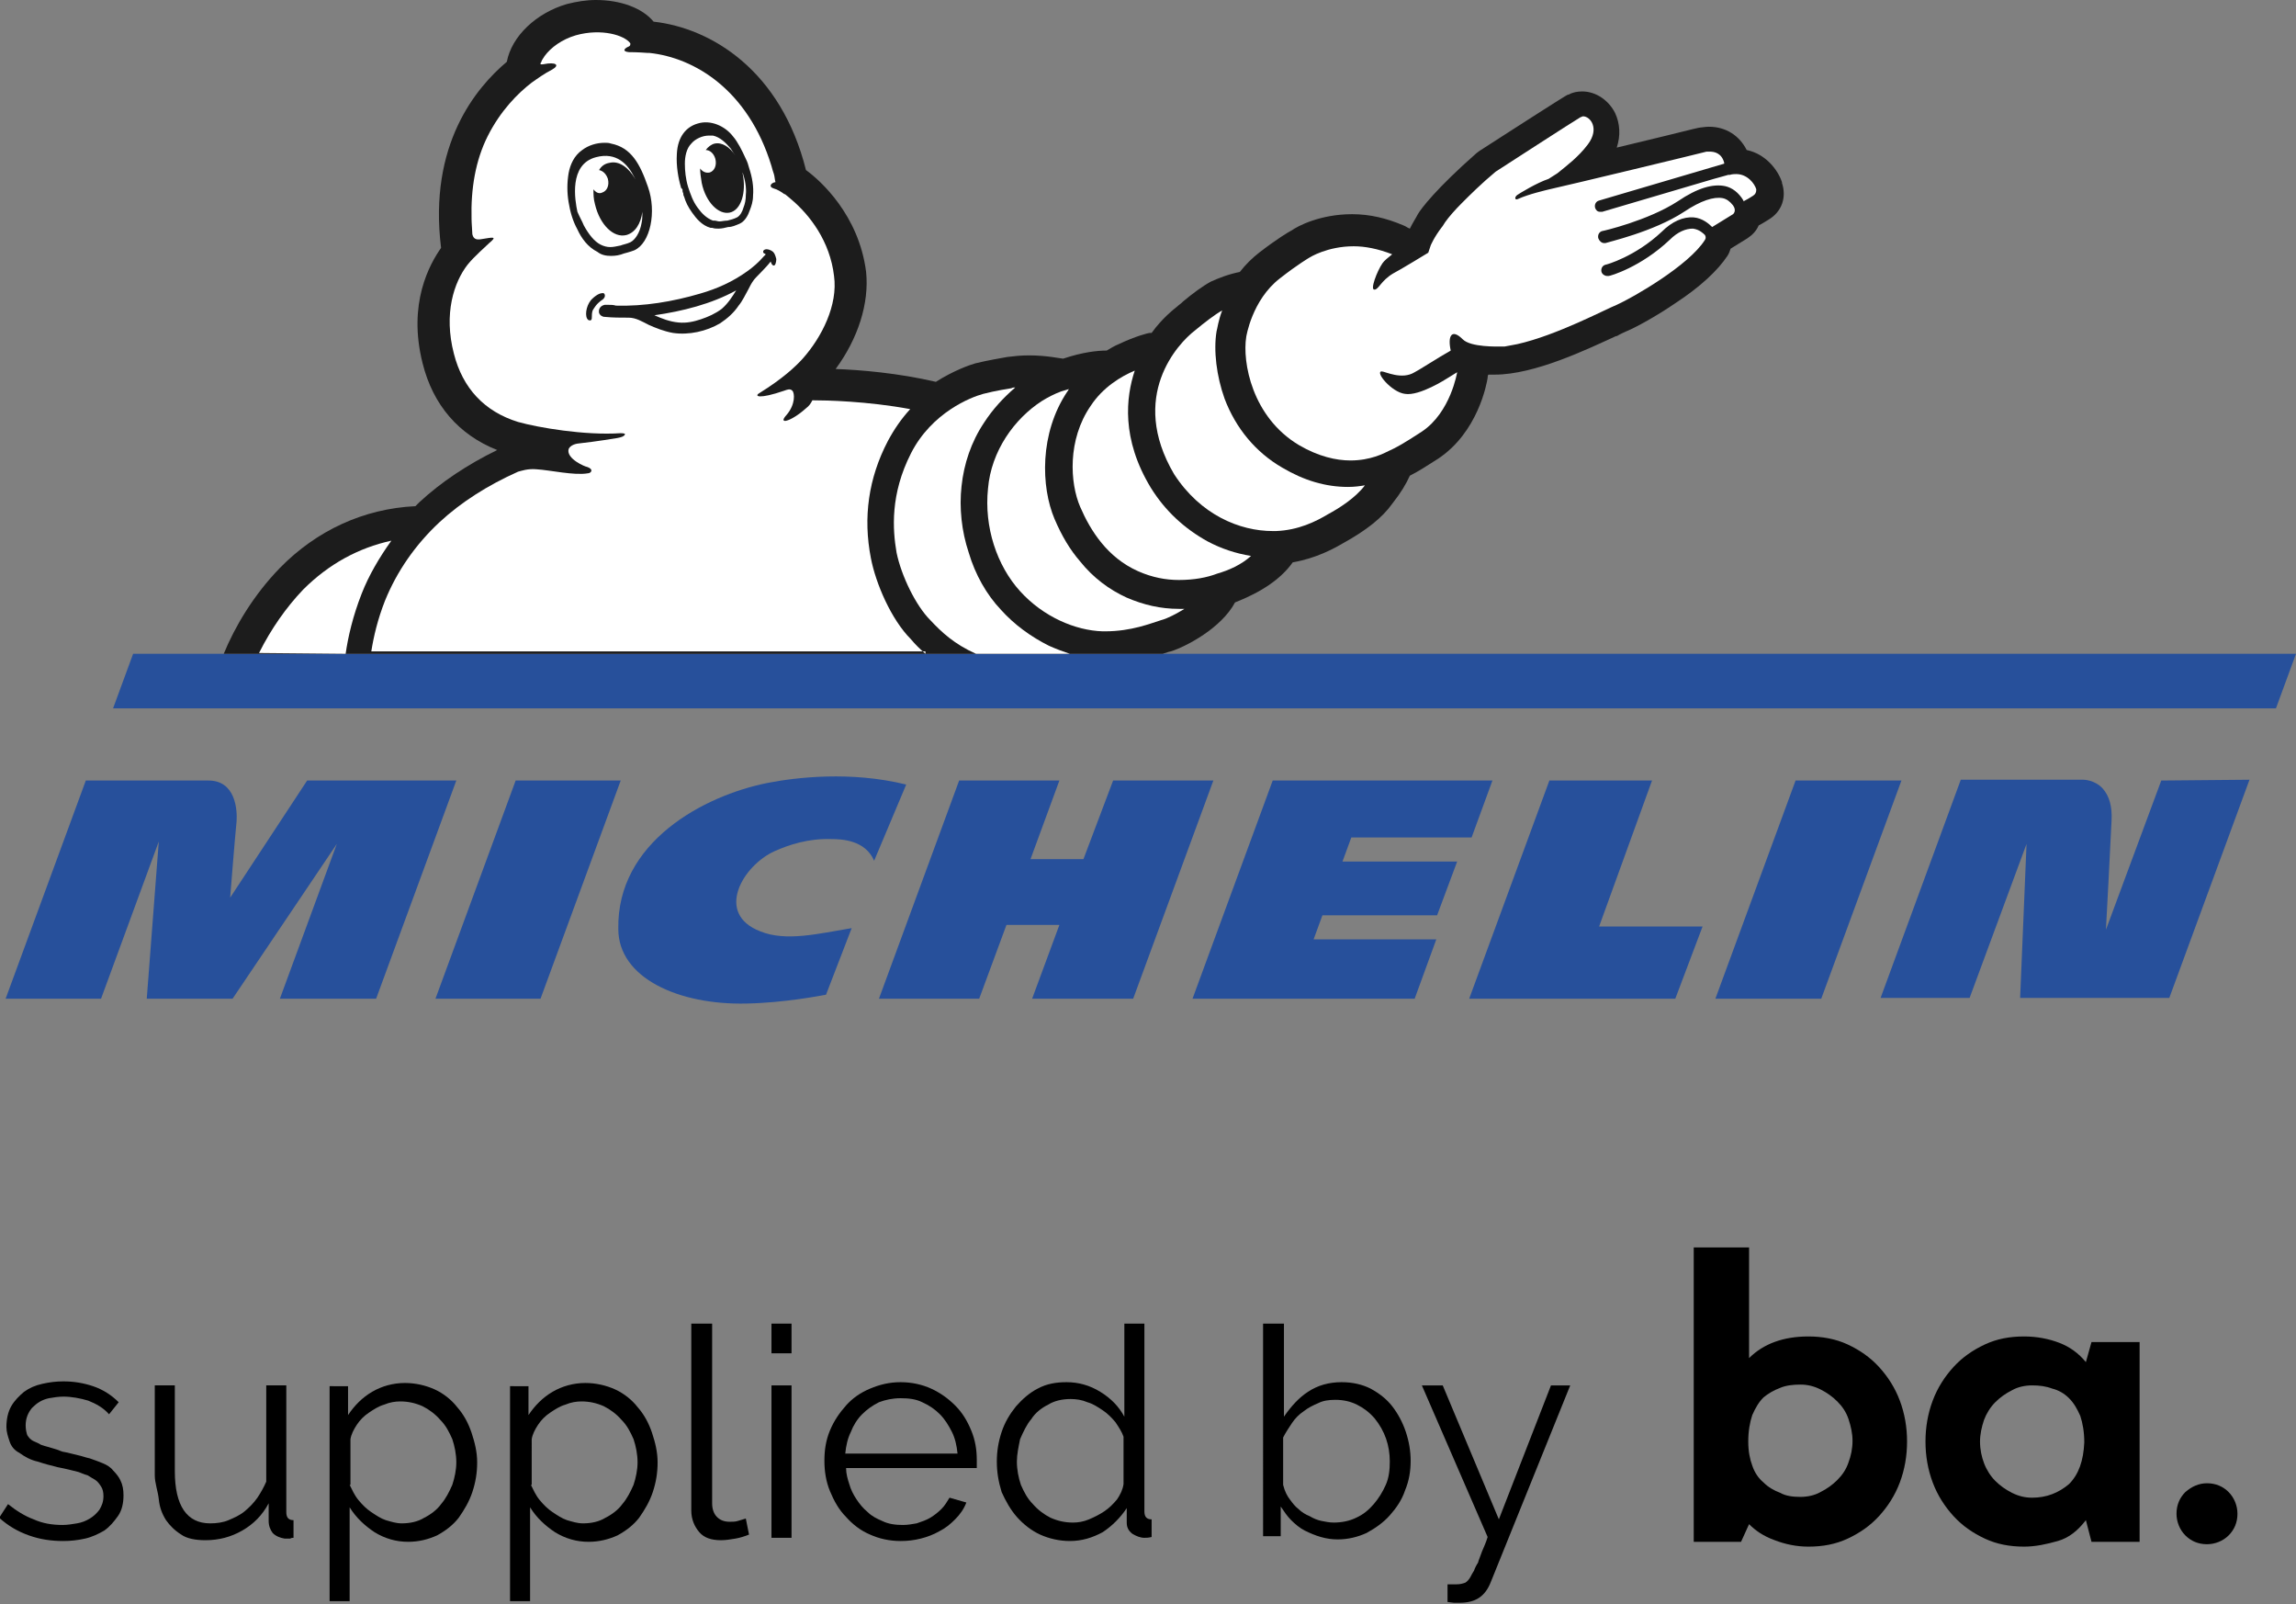 <?xml version="1.0" encoding="utf-8"?>
<!-- Generator: Adobe Illustrator 27.0.0, SVG Export Plug-In . SVG Version: 6.00 Build 0)  -->
<svg version="1.1" id="Layer_1" xmlns="http://www.w3.org/2000/svg" xmlns:xlink="http://www.w3.org/1999/xlink" x="0px" y="0px"
	 viewBox="0 0 286.3 200" style="enable-background:new 0 0 286.3 200;" xml:space="preserve">
<rect x="0" y="0" width="286.3" height="200" fill="#808080" stroke="none"/>
<style type="text/css">
	.st0{fill:#27509B;}
	.st1{fill:#1C1C1C;}
	.st2{fill:#FFFFFF;}
</style>
<g id="Brand_Addition_BA_Yellow_00000106866145692804392150000005321014992612726699_">
	<g id="Brand_Addition_ba._alt_logo_00000121992266268230101740000017922916264807440295_">
		<g>
			<g>
				<path d="M225.5,166.6c1.7,0,3.4,0.3,4.9,1s2.8,1.6,3.9,2.8c1.1,1.2,2,2.6,2.6,4.2c0.6,1.6,0.9,3.3,0.9,5.1s-0.3,3.5-0.9,5.1
					c-0.6,1.6-1.5,3-2.6,4.2s-2.4,2.1-3.9,2.8s-3.1,1-4.9,1c-1.5,0-2.9-0.3-4.2-0.8c-1.4-0.5-2.4-1.2-3.2-2l-1,2.2h-5.9v-36.7h6.9
					v13.8C219.9,167.5,222.4,166.6,225.5,166.6 M224.5,186.6c0.9,0,1.8-0.2,2.5-0.6c0.8-0.4,1.5-0.9,2.1-1.5s1.1-1.3,1.4-2.2
					c0.3-0.8,0.5-1.7,0.5-2.7c0-0.9-0.2-1.8-0.5-2.7s-0.8-1.6-1.4-2.2c-0.6-0.6-1.3-1.1-2.1-1.5s-1.6-0.6-2.5-0.6s-1.8,0.1-2.5,0.4
					c-0.8,0.3-1.5,0.7-2.1,1.2c-0.6,0.6-1,1.3-1.4,2.2c-0.3,0.9-0.5,2-0.5,3.3c0,1.2,0.2,2.2,0.5,3c0.3,0.9,0.8,1.6,1.4,2.1
					c0.6,0.6,1.3,1,2.1,1.3C222.7,186.5,223.6,186.6,224.5,186.6"/>
				<path d="M266.8,167.3v24.9h-6l-0.7-2.7c-1,1.3-2.1,2.2-3.5,2.6c-1.4,0.4-2.8,0.7-4.2,0.7c-1.8,0-3.4-0.3-4.9-1s-2.8-1.6-3.9-2.8
					c-1.1-1.2-2-2.6-2.6-4.2c-0.6-1.6-0.9-3.3-0.9-5.1s0.3-3.5,0.9-5.1c0.6-1.6,1.5-3,2.6-4.2s2.4-2.1,3.9-2.8s3.1-1,4.9-1
					c1.6,0,3.1,0.3,4.4,0.8c1.3,0.5,2.4,1.3,3.3,2.4l0.7-2.5L266.8,167.3L266.8,167.3z M259.9,179.8c0-1.3-0.2-2.4-0.5-3.3
					c-0.4-0.9-0.8-1.6-1.4-2.2c-0.6-0.6-1.3-1-2.1-1.2c-0.8-0.3-1.6-0.4-2.5-0.4s-1.8,0.2-2.5,0.6c-0.8,0.4-1.5,0.9-2.1,1.5
					s-1.1,1.4-1.4,2.2c-0.3,0.9-0.5,1.8-0.5,2.7c0,1,0.2,1.9,0.5,2.7s0.8,1.6,1.4,2.2c0.6,0.6,1.3,1.1,2.1,1.5s1.6,0.6,2.5,0.6
					c1.8,0,3.3-0.6,4.6-1.7C259.2,183.8,259.8,182.1,259.9,179.8"/>
				<path d="M275.2,184.9c1.1,0,2,0.4,2.7,1.1c0.7,0.7,1.1,1.7,1.1,2.7c0,1.1-0.4,2-1.1,2.7s-1.7,1.1-2.7,1.1c-1.1,0-2-0.4-2.7-1.1
					c-0.7-0.7-1.1-1.7-1.1-2.7c0-1.1,0.4-2,1.1-2.7C273.3,185.3,274.2,184.9,275.2,184.9"/>
			</g>
		</g>
	</g>
</g>
<g>
	<polygon class="st0" points="16.6,81.5 14.1,88.3 283.8,88.3 286.3,81.5 	"/>
	<path class="st0" d="M103,124c-0.6,0.1-5.1,1-9.9,1.1c-8.5,0.2-16-3.2-16-9.3C76.9,105,87.7,99.2,95.7,97.6
		c3.6-0.7,10.4-1.5,17.3,0.2l-4,9.5c-1.1-2.6-4.1-2.7-5.3-2.7c-2.9-0.1-5.3,0.7-7.1,1.5c-4,1.8-7.5,7.8-1.8,10
		c3.2,1.3,7.2,0.3,11.4-0.4L103,124z"/>
	<path class="st0" d="M269.5,97.3l-6.9,18.6c0.1-1.9,0.5-9.3,0.7-13.6c0.1-1.8-0.3-3.1-1.1-4c-1-1.1-2.4-1.1-2.4-1.1h-15.3l-10,27.2
		h11.1l7.1-19.2l-0.8,19.2h18.6l10-27.2L269.5,97.3L269.5,97.3z"/>
	<polygon class="st0" points="212.3,115.5 199.4,115.5 206,97.3 193.2,97.3 183.2,124.5 208.9,124.5 	"/>
	<polygon class="st0" points="183.5,104.4 186.1,97.3 158.7,97.3 148.7,124.5 176.4,124.5 179.1,117.1 163.8,117.1 164.9,114.1 
		179.2,114.1 181.7,107.4 167.4,107.4 168.5,104.4 	"/>
	<polygon class="st0" points="141.3,124.5 151.3,97.3 138.8,97.3 135.1,107.1 128.5,107.1 132.1,97.3 119.6,97.3 109.6,124.5 
		122.1,124.5 125.5,115.3 132.1,115.3 128.7,124.5 	"/>
	<polygon class="st0" points="67.4,124.5 77.4,97.3 64.3,97.3 54.3,124.5 	"/>
	<path class="st0" d="M46.9,124.5l10-27.2H38.3l-9.6,14.6c0,0,0.6-7.6,0.8-9.5c0.1-1.4-0.1-5.1-3.5-5.1H10.7l-10,27.2h11.9l7.2-19.6
		l-1.5,19.6H29l13-19.3l-7.1,19.3H46.9z"/>
	<polygon class="st0" points="227.1,124.5 237.1,97.3 223.9,97.3 213.9,124.5 	"/>
	<path class="st1" d="M145,81.5c0.2-0.1,0.4-0.1,0.6-0.2c0,0,0.3-0.1,0.4-0.1c1.9-0.6,6.3-2.9,8-6.1c3.3-1.3,5.7-2.9,7.2-5
		c2.9-0.5,5.1-1.7,6.3-2.4c2.9-1.6,4.9-3.2,6.1-4.9c1.1-1.4,1.7-2.4,2.2-3.5c1-0.5,2.1-1.2,3.5-2.1c5-3.3,6.1-9.4,6.2-10.1
		c0-0.1,0-0.3,0.1-0.4c0.3,0,0.5,0,0.8,0c5,0,11.6-3.2,15.1-4.8h0.1c0.5-0.3,1-0.5,1.2-0.6c1.2-0.5,3.6-1.8,6.1-3.5
		c3.2-2.1,5.3-4.1,6.5-5.9c0.2-0.3,0.3-0.6,0.4-0.9l2.1-1.3c0.6-0.4,1.1-0.9,1.4-1.6c0.6-0.3,1-0.6,1.2-0.7c1.7-1,2.3-2.8,1.7-4.6
		v-0.1c-0.5-1.5-2-3.5-4.4-4c-0.9-1.8-2.6-2.9-4.7-2.9c-0.5,0-0.9,0.1-1.1,0.1c-0.1,0-0.6,0.1-4.6,1.1l-5.8,1.4
		c0.5-1.5,0.4-3-0.2-4.3c-0.8-1.6-2.4-2.7-4.1-2.7c-0.6,0-1.2,0.1-1.7,0.4h-0.1c-0.2,0.1-0.6,0.3-11,7c-0.1,0.1-0.3,0.2-0.4,0.3
		c-5,4.4-6.9,6.9-7.3,7.6c-0.2,0.4-0.6,1-1,1.8c-0.3-0.1-0.5-0.3-0.8-0.4c-2.1-0.9-4.2-1.4-6.4-1.4c-4,0-6.8,1.5-7.5,2
		c-0.4,0.2-1.9,1.1-4.1,2.8c-0.9,0.7-1.7,1.5-2.4,2.4c-1.5,0.3-2.7,0.8-3.6,1.2c-1.1,0.6-2.3,1.5-3.5,2.5l-0.1,0.1
		c-0.2,0.2-0.4,0.3-0.6,0.5c-0.5,0.4-1.9,1.5-3.2,3.3h-0.2c-0.2,0-1.8,0.4-3.9,1.4c-0.5,0.2-1,0.5-1.5,0.8c-1.2,0-3,0.2-5.4,1h-0.1
		c-0.2,0-2-0.4-4.2-0.4c-1,0-1.9,0.1-2.7,0.2c-0.5,0.1-2.4,0.4-4,0.8c-0.7,0.2-2.7,0.9-4.9,2.3c-4.7-1.1-9.5-1.5-12.5-1.6
		c2.8-3.8,4.2-8.2,3.8-12.1c-0.9-7.1-5.7-11.4-7.5-12.7C97.4,8.8,88.7,3.5,81.5,2.7C80.1,1,77.4,0,74.3,0c-1.2,0-2.4,0.2-3.6,0.5
		c-3.8,1.1-6.9,4-7.5,7.2C59.4,10.9,53.4,18,55,30.9c-1.4,2-4.2,6.9-2.3,14.4c1.3,5.2,4.5,8.9,9.3,10.8c-3.7,1.8-7,4-9.7,6.5
		c-0.2,0.2-0.3,0.3-0.5,0.5c-6.4,0.3-12.3,3-16.9,7.7c-3.3,3.4-5.6,7.3-7,10.7H145z"/>
	<path class="st2" d="M144.8,77.3c-1.3,0.4-3.7,1.4-7,1.4c-0.1,0-0.2,0-0.3,0c-3.4-0.1-7.4-1.8-10.3-5c-2.9-3.2-4.5-8-4-12.8
		c0.4-4.7,3.3-8.7,6.7-10.9c0.8-0.5,1.6-0.9,2.4-1.2c0.3-0.1,0.7-0.2,1-0.3c-0.1,0.1-0.1,0.2-0.2,0.3c-3.5,5.2-3.3,11.9-1.6,15.9
		c0.9,2.1,1.9,3.8,3.2,5.3c1.6,2,3.6,3.5,5.8,4.5c2.1,0.9,4.2,1.4,6.5,1.4c0.2,0,0.5,0,0.7,0C146.7,76.5,145.6,77.1,144.8,77.3"/>
	<path class="st2" d="M151.8,71.5c-1.3,0.5-2.9,0.8-4.8,0.8c-1.6,0-3.3-0.3-5.1-1.1c-3.8-1.7-5.9-5-7.2-8s-1.6-8.4,1.3-12.6
		c1.5-2.3,3.8-3.7,5.5-4.4c-1.1,3.3-1.7,8.5,2,14.6l0,0l0,0c1.8,2.9,4.2,5.1,7.1,6.7c1.7,0.9,3.5,1.5,5.4,1.8
		C154.8,70.4,153.2,71.1,151.8,71.5"/>
	<path class="st2" d="M165.6,64.1c-1.5,0.9-3.7,2-6.5,2.1c-0.1,0-0.2,0-0.4,0c-4.1,0-9-2-12.3-7.1c-5.7-9.7,0.5-16.3,2.6-17.9
		c1.2-1,2.5-2,3.4-2.5c-0.5,1.3-0.6,2.3-0.7,2.6c-0.4,2.4,0,5.6,1,8.4c1.4,3.7,3.9,6.7,7.2,8.6c2.7,1.6,5.4,2.4,8.2,2.4
		c0.8,0,1.5-0.1,2.1-0.2C169,62.1,166.9,63.4,165.6,64.1"/>
	<path class="st2" d="M43.1,81.5c0.3-2.1,0.9-4.7,2-7.5c0.9-2.3,2.2-4.5,3.7-6.6c-4.1,0.9-7.8,2.9-11,6.1c-2.1,2.2-4,4.9-5.5,7.9
		L43.1,81.5L43.1,81.5z"/>
	<path class="st2" d="M115.4,81.5c-0.7-0.6-1.3-1.2-1.8-1.8c-2.5-2.5-4.4-7-5-10.1c-1-5.1-0.3-10,2.1-14.6c0.8-1.5,1.7-2.8,2.8-4
		c-5.4-1-10.5-1.1-12.2-1.1c-0.2,0.4-0.4,0.7-0.8,1c-1.9,1.7-3.6,2.1-2.4,0.8c1.1-1.3,1-2.7,0.7-3s-0.7-0.1-1,0
		c-3.2,1.1-3.8,0.7-3.1,0.3c2.9-1.8,4.5-3.3,5.4-4.3c2.4-2.7,4.4-6.7,3.9-10.3c-0.5-4.3-3-7.6-5.4-9.6c-0.2-0.2-0.5-0.4-0.6-0.5
		s-0.1-0.1-0.2-0.1l0,0l0,0c-0.4-0.3-0.9-0.6-1.3-0.7c-0.7-0.2-0.4-0.7,0.2-0.8c-0.1-0.3-0.1-0.7-0.2-1s-0.2-0.6-0.3-1
		C93.3,11.2,86.6,7.2,81,6.6c-0.1,0-0.1,0-0.2,0c-1.3-0.1-2.2-0.1-2.4-0.1c-0.9-0.1-0.5-0.5,0-0.7c0.2-0.1,0.2-0.2,0.2-0.4
		c-0.7-1-3.6-1.9-6.8-1c-1.7,0.5-3.1,1.5-3.9,2.6c-0.1,0.2-0.3,0.4-0.4,0.7c0,0.1-0.1,0.1-0.1,0.2C67.3,8.1,67.8,8,67.8,8
		c1.5-0.3,2.1,0.1,1,0.7C68,9.1,67,9.8,66.3,10.3c-1.7,1.3-3.9,3.5-5.5,6.7c-1.5,3-2.1,6.5-2,10.3c0,0.5,0.1,1.6,0.1,1.9
		c0.1,0.4,0.3,0.8,1.2,0.6c1.3-0.2,2-0.4,0.9,0.5c-0.4,0.4-1.9,1.7-2.7,2.7c-1.7,2.2-3,6.1-1.7,11.1c1.1,4.3,3.8,7.2,8,8.5
		c2.5,0.7,8.3,1.7,12.8,1.4c0.5,0,0.6,0.1,0.5,0.2c-0.1,0.2-0.4,0.3-0.9,0.4c-0.7,0.1-2.3,0.4-5,0.7c-0.6,0.1-1,0.4-1.1,0.7l0,0
		c-0.3,1.2,2.1,2.2,2.3,2.2c0.9,0.3,0.5,0.8,0.1,0.8c-1.7,0.3-4.7-0.4-6.4-0.5c-1.1-0.1-1.9,0.2-2.3,0.3c-3.8,1.7-7.1,3.8-9.8,6.3
		c-3,2.8-5.3,6.1-6.8,9.8c-0.9,2.3-1.4,4.4-1.7,6.3h69.1V81.5z"/>
	<path class="st2" d="M116,77.3c1.4,1.5,3,3,5.7,4.2h11.7c-0.9-0.3-1.7-0.6-2.6-1c-2.2-1.1-4.3-2.6-6-4.5c-1.8-1.9-3.2-4.4-4-7.1
		c-0.9-2.7-1.2-5.6-0.9-8.3c0.3-2.8,1.2-5.5,2.8-7.9c1.1-1.7,2.4-3.1,3.9-4.4c-0.2,0-0.3,0-0.5,0.1c0,0-2,0.3-3.5,0.7
		s-6.4,2.3-9,7.4s-2.3,9.5-1.8,12.4C112.4,71.8,114.2,75.5,116,77.3"/>
	<path class="st2" d="M218.6,24.4c-0.3,0.2-0.8,0.5-1.2,0.7c0,0,0,0,0-0.1c-0.6-1-1.4-1.6-2.3-1.8c-1.5-0.3-3.4,0.2-5.9,1.9
		c-3.7,2.4-9.3,3.7-9.4,3.7c-0.4,0.1-0.6,0.5-0.5,0.9c0.1,0.3,0.4,0.6,0.7,0.6c0.1,0,0.1,0,0.2,0c0.2-0.1,6-1.4,9.8-3.9
		c2.1-1.4,3.7-1.9,4.8-1.7c0.5,0.1,0.9,0.4,1.3,0.9l0,0c0.5,0.7,0,1.1,0,1.1s-1.8,1.1-2.6,1.6c-0.4-0.4-1.2-1.1-2.3-1.2
		c-1.3-0.1-2.7,0.5-4,1.8c-3.3,3.1-6.9,4.1-7,4.1c-0.4,0.1-0.6,0.5-0.5,0.9c0.1,0.3,0.4,0.5,0.7,0.5c0.1,0,0.1,0,0.2,0
		c0.2,0,4-1.1,7.6-4.5c1-1,2-1.4,2.9-1.4c0.8,0.1,1.3,0.6,1.5,0.8c0,0,0.2,0.3,0,0.6c-2,3.2-9,7.2-11,8.1c-1.5,0.6-7.5,3.8-12.4,4.9
		c-0.5,0.1-1.1,0.2-1.6,0.3c-0.1,0-0.1,0-0.2,0c-0.7,0-4,0.1-5-0.9c-1.4-1.4-1.9-0.4-1.5,1.4c-1.6,0.9-3.9,2.4-4.5,2.7
		c-1.6,1-3.7-0.1-4.1-0.1c-0.9,0,1.2,2.6,2.9,2.8c1.8,0.3,5.2-1.9,5.2-1.9l1.3-0.8l0,0c0,0-0.8,5-4.4,7.4c-2.3,1.5-3.2,2-4.1,2.4
		c-0.6,0.3-2.3,1.2-4.8,1.2c-1.8,0-4-0.5-6.4-1.9c-5.9-3.5-7.1-10.4-6.6-13.5c0,0,0.7-4.6,4.2-7.3c2.3-1.8,3.7-2.6,3.7-2.6
		s2.2-1.4,5.5-1.4c1.4,0,3,0.3,4.8,1c-0.5,0.4-1,0.8-1.2,1.1c-0.7,1-1.6,3.4-1,3.3c0.5,0,0.8-1.1,2.3-2c0.8-0.4,4.4-2.6,4.4-2.6
		s0.2-0.6,0.3-0.9c0,0,0.4-1,1.4-2.3c0.1-0.1,0.2-0.3,0.4-0.6c0.5-0.7,1.2-1.5,2.1-2.4l0,0c1-1,2.4-2.4,4.2-3.9
		c0,0,10.2-6.6,10.6-6.8c0.1,0,0.2-0.1,0.3-0.1c0.9,0,2.1,1.5,0.6,3.5c-1.2,1.6-2.7,2.7-3.8,3.6c-0.3,0.2-0.8,0.5-1.1,0.7
		c-1.5,0.5-3.6,1.8-3.9,2c-0.4,0.3-0.3,0.7,0.1,0.5c1.3-0.6,3.5-1.1,3.9-1.2c2.3-0.5,19.3-4.6,19.6-4.7c0.1,0,0.2,0,0.4,0
		c0.6,0,1.5,0.2,1.8,1.4v0.1L199.4,25c-0.4,0.1-0.6,0.5-0.5,0.9c0.1,0.3,0.3,0.5,0.6,0.5c0.1,0,0.2,0,0.3,0l13.9-4.1
		c0.3-0.1,0.8-0.2,1.8-0.5h0.2c0.3-0.1,0.6-0.1,0.8-0.1c1.4,0,2.3,1.2,2.5,1.9C219,24,218.9,24.2,218.6,24.4"/>
	<path class="st1" d="M75.2,37.3c-0.9,0.6-1.1,1.1-1.3,1.4c-0.1,0.3-0.1,0.6-0.1,0.8s0,0.3-0.1,0.4l0,0l0,0l0,0
		c-0.1,0.1-0.3,0-0.3,0c-0.1,0-0.1-0.1-0.2-0.2c-0.3-0.6,0-1.9,0.7-2.5c0.2-0.2,0.6-0.5,0.9-0.6c0.1,0,0.5-0.2,0.6,0.1
		C75.5,37,75.3,37.2,75.2,37.3 M96.5,33.1c-0.2,0-0.3-0.2-0.4-0.5c-0.6,0.8-1.9,2-2.1,2.3c-0.3,0.4-0.5,0.8-0.7,1.2
		c-0.4,0.7-0.7,1.4-1.2,2c-0.6,0.9-1.4,1.6-2.3,2.2c-1.7,1-3.9,1.5-5.9,1.2c-1.1-0.2-2.1-0.6-3-1c-0.8-0.4-1.6-0.9-2.5-0.9
		c-1,0-2,0-3-0.1c-0.3,0-0.6-0.2-0.7-0.5c-0.1-0.5,0.2-0.9,0.7-1l0,0c0.2,0,0.3,0,0.5,0c0.3,0,0.6,0,0.9,0.1
		c3.5,0.1,7.1-0.5,10.5-1.5c2.1-0.6,4.1-1.5,5.9-2.8c0.7-0.5,1.4-1.1,2-1.8c0.1-0.1,0.2-0.2,0.3-0.3c-0.1,0-0.1-0.1-0.2-0.1
		c-0.2-0.1-0.2-0.4,0.1-0.5c0.3-0.1,0.8,0.1,1,0.3c0.2,0.2,0.3,0.5,0.4,0.9C96.8,32.6,96.7,33.1,96.5,33.1 M91.8,36.2
		c-3.1,1.7-6.7,2.6-10.2,3.1c0.9,0.4,1.9,0.8,3,0.9c1,0.1,1.9-0.1,2.8-0.4c0.9-0.3,1.8-0.7,2.6-1.3C90.8,37.8,91.3,37,91.8,36.2
		 M72,28.6c-0.6-1.1-0.9-2.2-1.1-3.4c-0.2-1.2-0.2-2.4,0-3.6c0.2-1.1,0.7-2.2,1.7-2.9c0.8-0.6,1.8-0.9,2.8-0.9c0.3,0,0.5,0,0.8,0.1
		c2.5,0.5,3.6,2.5,4.6,5.4c1.1,3.1,0.3,7-1.7,7.9c-0.5,0.2-1.3,0.4-1.3,0.4c-0.5,0.2-1,0.3-1.6,0.3s-1.2-0.1-1.7-0.5
		C73.3,30.8,72.5,29.7,72,28.6 M72.8,28.1c0.6,1.1,1.3,2,2.1,2.4c0.4,0.2,0.8,0.3,1.2,0.3c0.4,0,0.8-0.1,1.3-0.2l0,0
		c0.2-0.1,0.8-0.2,1.2-0.4c0.6-0.3,1.2-1.2,1.4-2.4c0.1-0.4,0.1-0.9,0.1-1.4c-0.2,1.5-0.9,2.6-2,2.9c-1.6,0.4-3.3-1.3-3.9-3.8
		C74,24.8,74,24.2,74,23.6c0.3,0.4,0.7,0.6,1.1,0.4c0.6-0.2,0.9-0.9,0.7-1.7c-0.2-0.6-0.6-1-1.1-1.1c0.3-0.5,0.7-0.8,1.3-0.9
		c1.2-0.3,2.4,0.6,3.2,2c0-0.1-0.1-0.1-0.1-0.2c-0.8-1.6-2.2-3.2-4.8-2.5c-3.4,0.9-2.6,5.4-2.3,6.8C72.3,27.1,72.6,27.6,72.8,28.1
		 M88.9,27.5C89,27.5,89,27.5,88.9,27.5C89,27.5,88.9,27.5,88.9,27.5L88.9,27.5 M84.9,23.3c-0.3-1-0.6-2.6-0.5-4.1
		c0.1-2.2,1.2-3.4,2.6-3.8c1.6-0.5,3.4,0.3,4.4,1.6c0.6,0.7,1.1,1.7,1.6,2.8c0.2,0.4,0.3,0.7,0.4,1.1c0.4,1.2,0.6,2.4,0.5,3.5
		c0,0.7-0.2,1.3-0.4,1.8c-0.2,0.6-0.6,1.4-1.3,1.7c-0.5,0.2-0.9,0.4-1.4,0.4l0,0c-0.4,0.1-0.8,0.2-1.2,0.2c-0.3,0-0.5,0-0.8-0.1
		h-0.1l0,0l0,0l0,0c0,0,0,0-0.1,0l0,0l0,0c-1.1-0.3-1.8-1.2-2.3-1.9c-0.5-0.7-0.8-1.3-1-2l0,0c0,0-0.1-0.1-0.1-0.4
		c-0.1-0.2-0.1-0.3-0.1-0.5l0,0l0,0C84.9,23.4,84.9,23.4,84.9,23.3 M85.4,20.4c0,0.9,0.1,1.9,0.4,2.9c0.3,0.9,0.6,1.8,1.2,2.6
		c0.5,0.7,1.1,1.3,1.9,1.6l0,0c0,0,0,0,0.1,0h0.1l0,0c0.2,0,0.4,0.1,0.6,0.1c0.3,0,0.6-0.1,1-0.1c0.4-0.1,0.8-0.2,1.2-0.4
		c0.4-0.2,0.7-0.8,0.8-1.2c0.2-0.5,0.3-1,0.3-1.6c0.1-0.9-0.1-1.9-0.4-2.8v0.1c0.5,2.4-0.2,4.6-1.6,4.9s-3-1.3-3.5-3.7
		c-0.1-0.6-0.2-1.3-0.2-1.8c0.3,0.4,0.7,0.6,1.2,0.5c0.6-0.2,0.9-0.9,0.7-1.7c-0.2-0.7-0.7-1.1-1.2-1.1c0.3-0.4,0.7-0.7,1.1-0.8
		c0.9-0.2,1.9,0.4,2.6,1.5c-0.2-0.3-0.4-0.6-0.6-0.9c-0.6-0.7-1.3-1.4-2.2-1.6c-0.2,0-0.3,0-0.5,0c-0.8,0-1.7,0.4-2.2,1
		C85.6,18.5,85.4,19.5,85.4,20.4"/>
</g>
<g>
	<path d="M15.4,186.4c0,1-0.2,1.9-0.7,2.6s-1,1.3-1.7,1.8c-0.7,0.4-1.5,0.8-2.4,1c-0.9,0.2-1.8,0.3-2.7,0.3c-1.5,0-2.9-0.2-4.3-0.7
		c-1.4-0.5-2.6-1.2-3.7-2.2l1.1-1.7c1,0.8,2.1,1.5,3.2,1.9c1.1,0.5,2.3,0.7,3.6,0.7c0.6,0,1.2-0.1,1.8-0.2c0.6-0.1,1.1-0.3,1.6-0.6
		c0.5-0.3,0.9-0.7,1.2-1.1c0.3-0.5,0.5-1,0.5-1.7c0-0.5-0.1-0.9-0.3-1.2c-0.2-0.3-0.4-0.6-0.7-0.8c-0.3-0.2-0.7-0.4-1-0.6
		c-0.4-0.1-0.8-0.3-1.1-0.4c-0.4-0.1-0.8-0.2-1.2-0.3c-0.4-0.1-0.9-0.2-1.4-0.3c-0.8-0.2-1.6-0.4-2.5-0.7c-0.9-0.2-1.6-0.6-2.3-1.1
		c-0.6-0.3-1-0.8-1.2-1.4c-0.2-0.6-0.4-1.2-0.4-1.8c0-1,0.2-1.9,0.6-2.6c0.4-0.7,1-1.3,1.6-1.8c0.7-0.5,1.4-0.8,2.3-1
		c0.9-0.2,1.7-0.3,2.6-0.3c1.3,0,2.5,0.2,3.7,0.6s2.3,1.1,3.2,2l-1.2,1.5c-0.7-0.8-1.6-1.3-2.6-1.7c-1-0.3-2.1-0.5-3.1-0.5
		c-0.6,0-1.2,0.1-1.8,0.2c-0.9,0.2-1.5,0.6-2.1,1.2c-0.5,0.6-0.8,1.3-0.8,2.2c0,0.5,0.1,0.9,0.2,1.2c0.2,0.3,0.4,0.6,0.9,0.8
		c0.2,0.1,0.5,0.2,0.8,0.4c0.3,0.1,0.6,0.2,1,0.3c0.3,0.1,0.7,0.2,1,0.3S7.8,181,8,181c0.6,0.1,1.2,0.3,1.7,0.4
		c0.5,0.1,1,0.3,1.5,0.4c0.6,0.2,1.1,0.4,1.6,0.6c0.5,0.2,1,0.5,1.3,0.9c0.4,0.4,0.7,0.8,0.9,1.2C15.3,185.1,15.4,185.7,15.4,186.4z
		"/>
	<path d="M19.3,183.9v-11.2h2.5v10.7c0,4.3,1.5,6.5,4.4,6.5c0.8,0,1.6-0.1,2.3-0.4c0.7-0.3,1.4-0.6,2-1.1c0.6-0.5,1.1-1,1.6-1.7
		c0.4-0.6,0.8-1.3,1.1-2v-12h2.5v15.8c0,0.7,0.3,1,0.9,1v2.2c-0.1,0-0.3,0-0.4,0.1c-0.1,0-0.2,0-0.3,0h-0.4
		c-0.6-0.1-1.1-0.3-1.5-0.7c-0.3-0.4-0.5-0.9-0.5-1.5v-2.2c-0.8,1.5-1.9,2.6-3.3,3.4c-1.4,0.8-2.9,1.2-4.6,1.2c-1.2,0-2.3-0.2-3-0.7
		c-0.8-0.5-1.4-1.1-1.9-1.8c-0.5-0.8-0.8-1.6-0.9-2.6S19.3,184.9,19.3,183.9z"/>
	<path d="M43.4,172.7v3.7c0.8-1.2,1.8-2.2,3-2.9c1.2-0.7,2.6-1.1,4.1-1.1c1.3,0,2.6,0.3,3.7,0.8c1.1,0.5,2.1,1.3,2.8,2.2
		c0.8,0.9,1.4,2,1.8,3.2c0.4,1.2,0.7,2.4,0.7,3.7c0,1.3-0.2,2.5-0.6,3.7c-0.4,1.2-1,2.2-1.7,3.2c-0.7,0.9-1.6,1.6-2.7,2.2
		c-1.1,0.5-2.3,0.8-3.6,0.8c-1.5,0-2.9-0.4-4.2-1.2c-1.2-0.8-2.3-1.8-3.1-3.1v11.7h-2.5v-26.8H43.4z M43.6,185.1
		c0.3,0.6,0.6,1.3,1.1,1.9c0.5,0.6,1,1.1,1.6,1.5c0.6,0.4,1.2,0.8,1.8,1c0.7,0.2,1.3,0.4,2,0.4c1,0,2-0.2,2.8-0.7
		c0.8-0.4,1.6-1,2.1-1.7c0.6-0.7,1-1.5,1.4-2.4c0.3-0.9,0.5-1.9,0.5-2.8c0-1-0.2-2-0.5-2.9c-0.4-0.9-0.8-1.7-1.5-2.4
		c-0.6-0.7-1.4-1.3-2.2-1.7c-0.9-0.4-1.8-0.6-2.8-0.6c-0.6,0-1.3,0.1-2,0.4c-0.7,0.2-1.3,0.6-1.9,1c-0.6,0.4-1.1,0.9-1.5,1.5
		c-0.4,0.6-0.7,1.2-0.8,1.8V185.1z"/>
	<path d="M65.9,172.7v3.7c0.8-1.2,1.8-2.2,3-2.9c1.2-0.7,2.6-1.1,4.1-1.1c1.3,0,2.6,0.3,3.7,0.8c1.1,0.5,2.1,1.3,2.8,2.2
		c0.8,0.9,1.4,2,1.8,3.2c0.4,1.2,0.7,2.4,0.7,3.7c0,1.3-0.2,2.5-0.6,3.7c-0.4,1.2-1,2.2-1.7,3.2c-0.7,0.9-1.6,1.6-2.7,2.2
		c-1.1,0.5-2.3,0.8-3.6,0.8c-1.5,0-2.9-0.4-4.2-1.2c-1.2-0.8-2.3-1.8-3.1-3.1v11.7h-2.5v-26.8H65.9z M66.2,185.1
		c0.3,0.6,0.6,1.3,1.1,1.9c0.5,0.6,1,1.1,1.6,1.5c0.6,0.4,1.2,0.8,1.8,1c0.7,0.2,1.3,0.4,2,0.4c1,0,2-0.2,2.8-0.7
		c0.8-0.4,1.6-1,2.1-1.7c0.6-0.7,1-1.5,1.4-2.4c0.3-0.9,0.5-1.9,0.5-2.8c0-1-0.2-2-0.5-2.9c-0.4-0.9-0.8-1.7-1.5-2.4
		c-0.6-0.7-1.4-1.3-2.2-1.7c-0.9-0.4-1.8-0.6-2.8-0.6c-0.6,0-1.3,0.1-2,0.4c-0.7,0.2-1.3,0.6-1.9,1c-0.6,0.4-1.1,0.9-1.5,1.5
		c-0.4,0.6-0.7,1.2-0.8,1.8V185.1z"/>
	<path d="M88.8,165v22.4c0,0.7,0.2,1.3,0.6,1.7c0.4,0.4,0.9,0.6,1.6,0.6c0.3,0,0.7,0,1-0.1s0.7-0.2,1-0.3l0.4,2
		c-0.5,0.2-1.1,0.4-1.7,0.5c-0.6,0.1-1.2,0.2-1.8,0.2c-1.2,0-2.1-0.3-2.7-1s-1-1.6-1-2.7V165H88.8z"/>
	<path d="M96.2,165h2.5v3.7h-2.5V165z M96.2,191.7v-19h2.5v19H96.2z"/>
	<path d="M120.5,187.3c-0.3,0.8-0.8,1.5-1.4,2.1c-0.6,0.6-1.2,1.1-2,1.5c-0.7,0.4-1.5,0.7-2.3,0.9c-0.8,0.2-1.6,0.3-2.5,0.3
		c-1.4,0-2.7-0.3-3.8-0.8c-1.2-0.5-2.2-1.3-3-2.2c-0.9-0.9-1.5-2-2-3.2c-0.5-1.2-0.7-2.5-0.7-3.8c0-1.4,0.2-2.6,0.7-3.8
		c0.5-1.2,1.2-2.2,2-3.1c0.8-0.9,1.8-1.6,3-2.1c1.2-0.5,2.4-0.8,3.8-0.8c1.4,0,2.7,0.3,3.8,0.8c1.1,0.5,2.1,1.2,3,2.1s1.5,1.9,2,3.1
		c0.5,1.2,0.7,2.4,0.7,3.7v0.6c0,0.2,0,0.4,0,0.4h-16.3c0,0.7,0.2,1.4,0.4,2c0.2,0.7,0.5,1.3,0.9,1.9c0.4,0.6,0.8,1.1,1.4,1.6
		c0.5,0.5,1.1,0.8,1.8,1.1c0.8,0.4,1.7,0.5,2.6,0.5c0.6,0,1.1-0.1,1.7-0.2c0.6-0.2,1.2-0.4,1.7-0.7c0.5-0.3,1-0.7,1.4-1.1
		c0.4-0.4,0.7-0.9,1-1.4L120.5,187.3z M119.4,181.2c-0.1-1-0.3-1.9-0.7-2.7c-0.4-0.8-0.9-1.6-1.5-2.2c-0.6-0.6-1.3-1.1-2.2-1.5
		c-0.8-0.4-1.7-0.5-2.7-0.5c-1,0-1.9,0.2-2.7,0.5c-0.8,0.4-1.5,0.9-2.1,1.5c-0.6,0.6-1.1,1.4-1.4,2.2c-0.4,0.8-0.6,1.7-0.7,2.7
		H119.4z"/>
	<path d="M124.3,182.2c0-1.3,0.2-2.5,0.6-3.7c0.4-1.2,1-2.2,1.8-3.2c0.8-0.9,1.7-1.7,2.7-2.2c1.1-0.6,2.3-0.8,3.6-0.8
		c1.5,0,2.9,0.4,4.2,1.2c1.3,0.8,2.3,1.8,3,3.1V165h2.5v23.4c0,0.7,0.3,1,0.9,1v2.2c-0.4,0.1-0.7,0.1-0.9,0.1c-0.5,0-1-0.2-1.5-0.5
		c-0.5-0.4-0.7-0.8-0.7-1.4V188c-0.8,1.2-1.8,2.2-3,3c-1.3,0.7-2.6,1.1-4.1,1.1c-1.3,0-2.6-0.3-3.7-0.8c-1.1-0.5-2.1-1.3-2.9-2.2
		c-0.8-0.9-1.4-2-1.9-3.1C124.5,184.7,124.3,183.5,124.3,182.2z M126.8,182.2c0,1,0.2,2,0.5,2.9c0.4,0.9,0.8,1.7,1.5,2.4
		c0.6,0.7,1.4,1.3,2.2,1.7c0.9,0.4,1.8,0.6,2.8,0.6c0.6,0,1.3-0.1,2-0.4s1.3-0.6,1.9-1c0.6-0.4,1.1-0.9,1.6-1.5
		c0.4-0.6,0.7-1.2,0.8-1.9v-5.9c-0.2-0.6-0.6-1.2-1-1.8c-0.5-0.6-1-1.1-1.6-1.5c-0.6-0.4-1.2-0.8-1.9-1c-0.7-0.3-1.4-0.4-2.1-0.4
		c-1,0-2,0.2-2.8,0.7c-0.8,0.4-1.6,1-2.1,1.8c-0.6,0.7-1,1.6-1.4,2.5C127,180.4,126.8,181.3,126.8,182.2z"/>
	<path d="M157.6,165h2.5v11.6c0.9-1.3,1.9-2.4,3-3.1c1.2-0.8,2.6-1.2,4.2-1.2c1.4,0,2.6,0.3,3.6,0.8c1.1,0.6,2,1.3,2.7,2.2
		c0.7,0.9,1.3,2,1.7,3.2c0.4,1.2,0.6,2.4,0.6,3.6c0,1.3-0.2,2.5-0.7,3.7c-0.4,1.2-1.1,2.2-1.9,3.1c-0.8,0.9-1.8,1.6-2.9,2.2
		c-1.1,0.5-2.3,0.8-3.6,0.8c-0.7,0-1.4-0.1-2.1-0.3c-0.7-0.2-1.4-0.5-2-0.8c-0.6-0.3-1.2-0.8-1.7-1.3c-0.5-0.5-0.9-1.1-1.3-1.7v3.7
		h-2.2V165z M160.9,187c0.3,0.4,0.6,0.8,1,1.1c0.4,0.4,0.9,0.7,1.4,0.9c0.5,0.3,1,0.5,1.5,0.6c0.5,0.1,1,0.2,1.5,0.2
		c1,0,2-0.2,2.8-0.6c0.9-0.4,1.6-1,2.2-1.7c0.6-0.7,1.1-1.5,1.5-2.4c0.4-0.9,0.5-1.9,0.5-2.9c0-2-0.6-3.8-1.9-5.4
		c-0.7-0.8-1.4-1.3-2.2-1.7c-0.8-0.4-1.7-0.6-2.7-0.6c-0.8,0-1.5,0.1-2.1,0.4c-0.7,0.3-1.3,0.6-1.8,1c-0.6,0.4-1.1,0.9-1.5,1.5
		c-0.4,0.6-0.8,1.2-1.1,1.8v5.9C160.2,185.9,160.5,186.5,160.9,187z"/>
	<path d="M177.3,172.7h2.6l7,16.7l6.5-16.7h2.4l-9.9,24.5c-0.7,1.8-1.9,2.6-3.9,2.6h-0.7l-0.8-0.1v-2.2c0.1,0,0.2,0,0.3,0
		c0.1,0,0.2,0,0.3,0h0.5c0.5,0,0.8-0.1,1.1-0.2c0.2-0.1,0.5-0.4,0.7-0.8c0.1-0.2,0.2-0.4,0.4-0.7c0.1-0.3,0.3-0.7,0.5-1
		c0.1-0.4,0.3-0.8,0.5-1.4c0.2-0.5,0.5-1.1,0.7-1.8L177.3,172.7z"/>
</g>
</svg>
